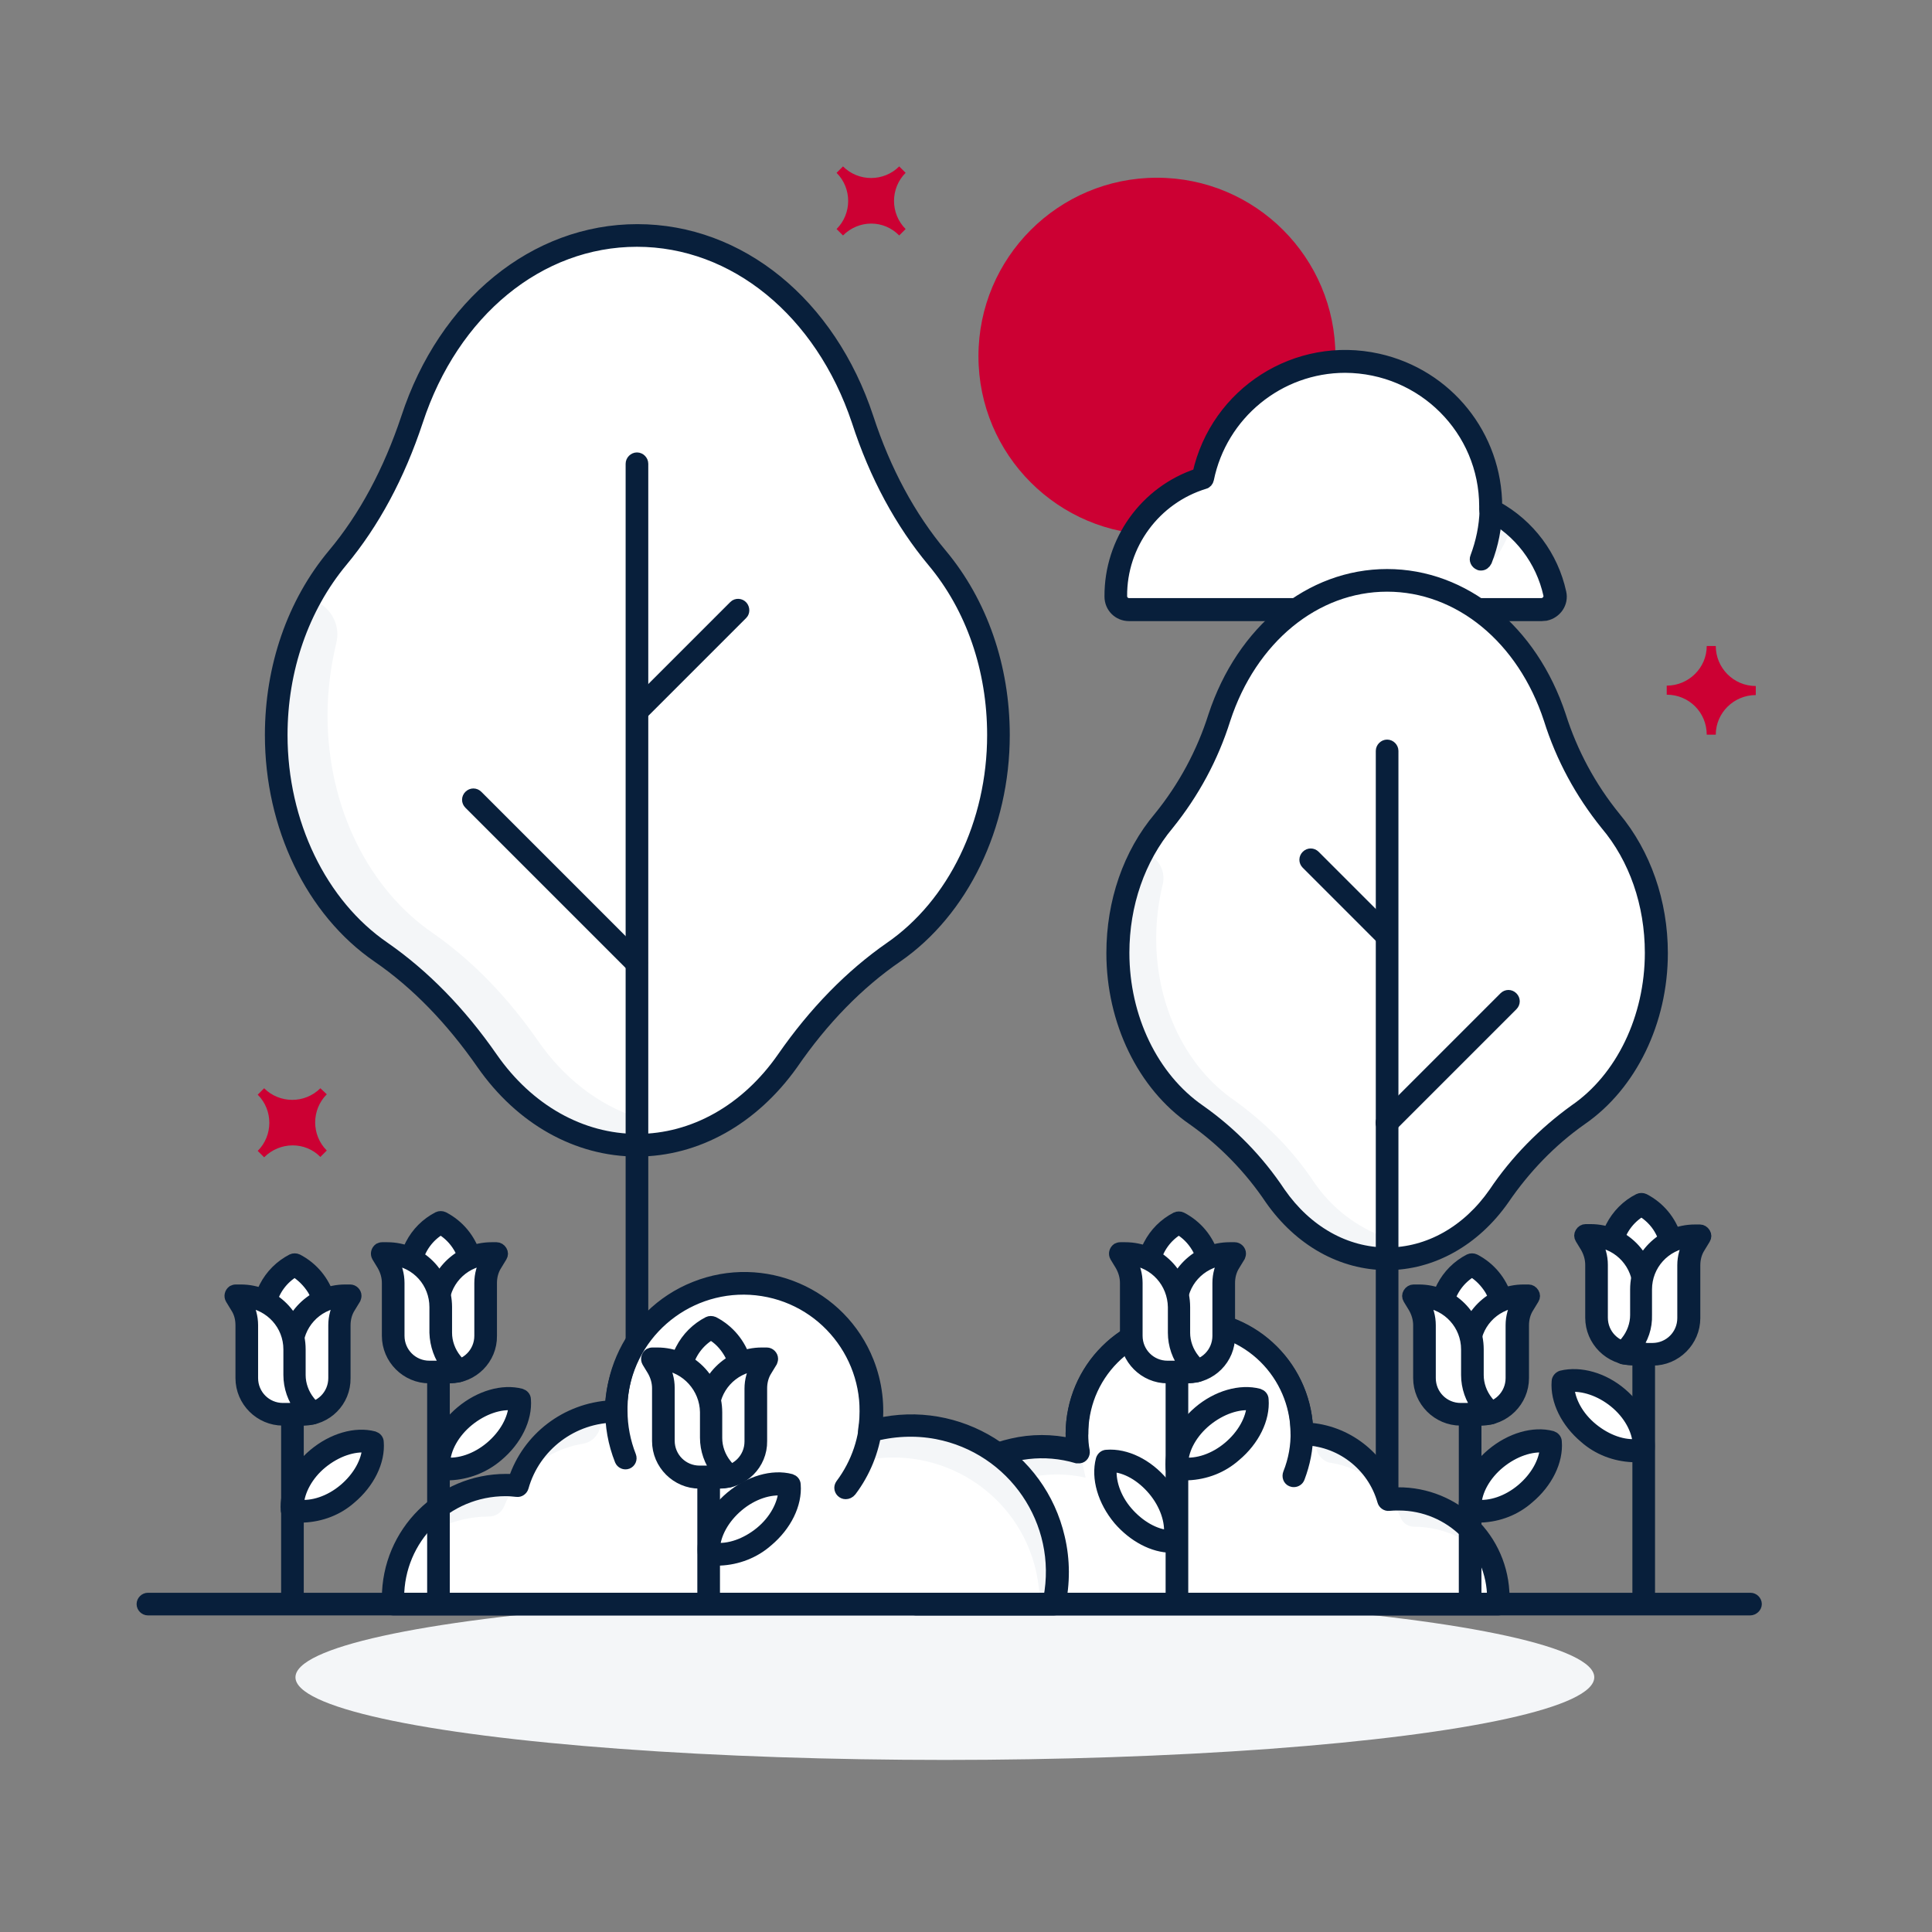 <?xml version="1.0" encoding="utf-8"?>
<!-- Generator: Adobe Illustrator 26.5.0, SVG Export Plug-In . SVG Version: 6.00 Build 0)  -->
<svg version="1.0" id="Layer_1" xmlns="http://www.w3.org/2000/svg" xmlns:xlink="http://www.w3.org/1999/xlink" x="0px" y="0px"
	 viewBox="0 0 512 512" style="enable-background:new 0 0 512 512;" xml:space="preserve">
<rect x="0" y="0" width="512" height="512" fill="#808080" stroke="none"/>
<style type="text/css">
	.st0{fill:#F4F6F8;}
	.st1{fill:#CC0033;}
	.st2{fill:#FFFFFF;}
	.st3{fill:#081F3B;stroke:#081F3B;stroke-width:3;stroke-miterlimit:10;}
</style>
<ellipse class="st0" cx="250.4" cy="444.5" rx="172.1" ry="21.9"/>
<circle class="st1" cx="306.6" cy="94.4" r="47.3"/>
<path class="st2" d="M408.6,161.6H299.2c-1.9,0-3.5-1.5-3.5-3.5l0,0c0-14.4,9.4-27.1,23.1-31.3c4.3-20.8,24.6-34.3,45.4-30
	c17.9,3.6,30.7,19.3,30.8,37.6c0,0.3,0,0.6,0,0.9c8.7,4.5,14.9,12.6,17,22.2c0.4,1.9-0.8,3.8-2.7,4.1
	C409,161.6,408.8,161.6,408.6,161.6z"/>
<path class="st2" d="M392.5,148.2c1.6-4.2,2.5-8.6,2.6-13c2,1.1,3.9,2.3,5.7,3.8c-1,2.8-2.2,5.5-3.8,8
	C396,148.5,394,149,392.5,148.2L392.5,148.2z"/>
<path class="st0" d="M392.5,148.2c1.6-4.2,2.5-8.6,2.6-13c2,1.1,3.9,2.3,5.7,3.8c-1,2.8-2.2,5.5-3.8,8
	C396,148.5,394,149,392.5,148.2L392.5,148.2z"/>
<path class="st3" d="M392.5,149.7c-0.2,0-0.4,0-0.5-0.1c-0.8-0.3-1.2-1.2-0.9-1.9c0,0,0,0,0,0c1.5-4,2.4-8.2,2.5-12.5
	c0-0.8,0.7-1.5,1.5-1.5l0,0c0.8,0,1.5,0.7,1.5,1.5c0,0,0,0,0,0c-0.1,4.6-1,9.2-2.7,13.5C393.6,149.3,393.1,149.7,392.5,149.7z"/>
<path class="st3" d="M408.6,163.1H299.2c-2.8,0-5-2.2-5-5c-0.1-14.7,9.3-27.9,23.3-32.5c4.8-21.6,26.1-35.2,47.7-30.4
	c18.4,4.1,31.4,20.3,31.4,39.1c8.7,4.8,14.9,13.1,17,22.8c0.6,2.7-1.2,5.3-3.9,5.9C409.3,163,409,163.1,408.6,163.1L408.6,163.1z
	 M356.5,97.3c-17.6,0-32.8,12.5-36.3,29.7c-0.1,0.5-0.5,1-1,1.1c-13.1,4-22.1,16.2-22,29.9c0,1.1,0.9,2,2,2h109.3
	c0.6,0,1.2-0.3,1.6-0.8c0.4-0.5,0.5-1.1,0.4-1.6c-2-9.1-7.9-16.9-16.2-21.2c-0.5-0.3-0.8-0.8-0.8-1.4c0-0.3,0-0.6,0-0.8
	C393.5,113.9,377,97.4,356.5,97.3L356.5,97.3z"/>
<path class="st2" d="M426.8,217.6c-6.6-8.1-11.6-17.4-14.8-27.4c-6.9-21.1-24-36.3-44.5-36.3l0,0c-20.5,0-37.6,15.3-44.5,36.3
	c-3.1,10-8.1,19.3-14.7,27.4c-7.5,9-12.1,21.3-12.1,35l0,0c0,18.4,8.3,34.4,20.7,42.9c8.2,5.8,15.4,13.1,21,21.5
	c7.1,10.3,17.8,16.7,29.6,16.7l0,0c11.8,0,22.5-6.4,29.6-16.7c5.6-8.4,12.8-15.6,21-21.5c12.4-8.5,20.7-24.5,20.7-42.9l0,0
	C438.9,238.9,434.2,226.5,426.8,217.6z"/>
<path class="st0" d="M367.5,328.1c-7.9-2.8-14.7-8-19.4-15c-5.6-8.4-12.8-15.6-21-21.5c-12.4-8.5-20.7-24.5-20.7-42.9
	c0-4.8,0.6-9.6,1.7-14.2c0.9-3.4-0.9-6.9-4.1-8.3l-1.2-0.5c-4.4,8.3-6.7,17.5-6.6,26.9c0,18.4,8.3,34.4,20.7,42.9
	c8.2,5.8,15.4,13.1,21,21.5c7.1,10.2,17.8,16.7,29.6,16.7L367.5,328.1z"/>
<path class="st3" d="M367.6,335.1c-12,0-23.2-6.3-30.9-17.3c-5.5-8.2-12.5-15.4-20.6-21.1c-13.2-9.1-21.4-26-21.4-44.1
	c0-13.6,4.4-26.4,12.5-36c6.5-8,11.4-17.1,14.5-26.9c7.5-22.7,25.5-37.4,45.9-37.4s38.4,14.7,45.9,37.4c3.1,9.8,8,18.9,14.5,26.9
	l0,0c8,9.6,12.5,22.4,12.5,36c0,18.1-8.2,35-21.4,44.1c-8.1,5.7-15,12.9-20.6,21.1C390.8,328.8,379.5,335.1,367.6,335.1z
	 M367.6,155.3c-19.1,0-36,13.9-43,35.3c-3.2,10.2-8.3,19.6-15,27.9c-7.6,9.1-11.8,21.2-11.8,34c0,17.2,7.7,33.1,20.1,41.7
	c8.4,5.9,15.6,13.3,21.3,21.9c7.1,10.2,17.4,16,28.4,16s21.3-5.8,28.4-16c5.7-8.5,13-15.9,21.3-21.9c12.4-8.5,20.1-24.5,20.1-41.7
	c0-12.9-4.2-25-11.8-34c-6.7-8.3-11.8-17.7-15-27.9C403.6,169.2,386.7,155.3,367.6,155.3L367.6,155.3z"/>
<path class="st3" d="M367.6,402.3c-0.8,0-1.5-0.7-1.5-1.5V199c0-0.8,0.7-1.5,1.5-1.5s1.5,0.7,1.5,1.5v201.8
	C369,401.6,368.4,402.3,367.6,402.3z"/>
<path class="st3" d="M367.6,299c-0.4,0-0.8-0.2-1.1-0.4c-0.6-0.6-0.6-1.5,0-2.1l32.2-32.2c0.6-0.6,1.5-0.6,2.1,0s0.6,1.5,0,2.1
	l-32.2,32.2C368.4,298.8,368,299,367.6,299z"/>
<path class="st3" d="M367.2,249.1c-0.4,0-0.8-0.2-1.1-0.4l-19.8-19.8c-0.6-0.6-0.6-1.5,0-2.1s1.5-0.6,2.1,0l19.8,19.8
	c0.6,0.6,0.6,1.5,0,2.1C368,249,367.6,249.1,367.2,249.1L367.2,249.1z"/>
<path class="st2" d="M242.7,425.1c-4.1-18.5,7.5-36.8,25.9-40.9c5.7-1.3,11.6-1.1,17.1,0.6c-0.2-1.6-0.4-3.1-0.4-4.7
	c-0.3-16.5,12.8-30.1,29.3-30.4c16.5-0.3,30.1,12.8,30.4,29.3c0,0.4,0,0.7,0,1.1c10.7,0,20.1,7.1,23,17.4c0.9-0.1,1.8-0.1,2.8-0.1
	c14.6,0,26.4,11.8,26.4,26.4c0,0,0,0,0,0c0,0.5,0,1,0,1.4H242.7z"/>
<path class="st0" d="M367.6,396.2c-3.7-4.6-9-7.6-14.8-8.5c-2.1-0.3-3.7-2-4-4.1c-0.1-1.1-0.4-2.2-0.6-3.3
	C357.1,381.5,364.6,387.7,367.6,396.2z"/>
<path class="st0" d="M374.8,404.6L374.8,404.6c-1.6,0-3-0.9-3.6-2.4c-0.7-1.7-1.6-3.4-2.7-4.9c0.8-0.1,1.5-0.1,2.3-0.1
	c11.1,0,21.1,7,24.9,17.5C390.6,408.4,382.9,404.6,374.8,404.6z"/>
<path class="st0" d="M276.1,383.4c3.3,0,6.5,0.5,9.6,1.4c-0.1-0.9-0.2-1.7-0.3-2.6l0.5,1.3l1.8,8.1c-18.4-4.2-36.8,7.4-40.9,25.8
	c-0.6,2.5-0.9,5.1-0.9,7.7c0,0,0,0.1,0,0.1h-3.2c-4.1-18.5,7.5-36.8,25.9-40.9C271.1,383.7,273.6,383.4,276.1,383.4L276.1,383.4z"/>
<path class="st3" d="M397.1,426.6H242.7c-0.7,0-1.3-0.5-1.5-1.2c-4.3-19.3,7.8-38.4,27-42.7c2.6-0.6,5.2-0.9,7.9-0.9
	c2.6,0,5.3,0.3,7.9,0.9c-0.1-0.9-0.1-1.8-0.1-2.7c0.1-17.3,14.1-31.3,31.4-31.2c16.6,0.1,30.3,13.1,31.2,29.7
	c10.3,0.6,19.2,7.5,22.5,17.2c15.4-0.9,28.6,10.8,29.5,26.1c0,0.6,0.1,1.1,0.1,1.7c0,0.5,0,1,0,1.5
	C398.5,426,397.9,426.6,397.1,426.6z M243.9,423.6h151.7c0-13.7-11.2-24.8-24.9-24.8c-0.9,0-1.7,0-2.6,0.1c-0.7,0.1-1.4-0.4-1.6-1.1
	c-2.7-9.6-11.5-16.3-21.5-16.3c-0.8,0-1.5-0.7-1.5-1.5c0.3-15.6-12.1-28.6-27.8-28.8s-28.6,12.1-28.8,27.8c0,0.4,0,0.7,0,1.1
	c0,1.5,0.1,3,0.4,4.5c0.1,0.8-0.4,1.6-1.2,1.7c-0.2,0-0.5,0-0.7,0c-17.3-5.1-35.5,4.8-40.6,22.1C243.2,413.3,243,418.5,243.9,423.6
	L243.9,423.6z"/>
<path class="st3" d="M342.9,392.6c-0.2,0-0.4,0-0.6-0.1c-0.8-0.3-1.1-1.2-0.8-2c5.8-14.5-1.3-31-15.8-36.8
	c-14.5-5.8-31,1.3-36.8,15.8c-1.3,3.3-2,6.9-2,10.5c0,0.8-0.7,1.5-1.5,1.5s-1.5-0.7-1.5-1.5c0-17.3,14-31.3,31.3-31.3
	c17.3,0,31.3,14,31.3,31.3c0,4-0.8,7.9-2.2,11.6C344.1,392.2,343.5,392.6,342.9,392.6z"/>
<path class="st2" d="M248.2,147.8c-9-10.8-15.4-23.4-19.8-36.7c-9.3-28.2-32.2-48.7-59.7-48.7l0,0c-27.4,0-50.4,20.5-59.7,48.7
	c-4.4,13.3-10.8,26-19.8,36.7c-10,12-16.2,28.6-16.2,46.9l0,0c0,24.6,11.2,46.1,27.8,57.5c11.1,7.7,20.4,17.7,28.1,28.8
	c9.5,13.8,23.9,22.4,39.7,22.4l0,0c15.8,0,30.2-8.6,39.7-22.4c7.7-11.1,17-21.1,28.1-28.8c16.6-11.4,27.8-32.9,27.8-57.5l0,0
	C264.4,176.4,258.2,159.8,248.2,147.8z"/>
<path class="st0" d="M168.7,296.1c-10.3-3.4-19.3-10.5-26-20.1c-7.7-11.1-17-21.1-28.1-28.8c-16.6-11.4-27.8-32.9-27.8-57.6
	c0-6.4,0.8-12.8,2.3-19.1c1.2-4.6-1.2-9.3-5.5-11.2l-1.6-0.7c-5.9,11.1-9,23.5-8.9,36.1c0,24.6,11.2,46.1,27.8,57.5
	C112,260,121.3,270,129,281.1c9.5,13.8,23.9,22.4,39.7,22.4L168.7,296.1z"/>
<path class="st3" d="M168.8,305c-15.9,0-30.8-8.4-41-23c-8.2-11.8-17.5-21.4-27.7-28.4c-17.6-12.1-28.4-34.6-28.4-58.8
	c0-18.1,5.9-35.1,16.6-47.9c8.3-9.9,14.8-22.1,19.5-36.2c9.9-30.2,33.9-49.8,61.1-49.8s51.1,19.5,61.1,49.8
	c4.6,14.1,11.2,26.3,19.5,36.2l0,0c10.7,12.8,16.6,29.8,16.6,47.9c0,24.2-10.9,46.7-28.4,58.8c-10.2,7-19.6,16.6-27.7,28.4
	C199.6,296.6,184.7,305,168.8,305z M168.8,63.9c-25.9,0-48.7,18.7-58.2,47.7c-4.8,14.5-11.5,27-20,37.2
	c-10.2,12.3-15.9,28.6-15.9,46c0,23.2,10.4,44.8,27.2,56.3c10.5,7.3,20.1,17.1,28.5,29.2c9.6,13.8,23.6,21.7,38.5,21.7
	s28.9-7.9,38.5-21.7c8.4-12.1,18-21.9,28.5-29.2c16.8-11.6,27.2-33.1,27.2-56.3c0-17.4-5.6-33.7-15.9-46
	c-8.5-10.2-15.3-22.7-20-37.2C217.5,82.6,194.6,63.9,168.8,63.9L168.8,63.9z"/>
<path class="st3" d="M168.8,395c-0.8,0-1.5-0.7-1.5-1.5V122.9c0-0.8,0.7-1.5,1.5-1.5s1.5,0.7,1.5,1.5v270.7
	C170.3,394.4,169.6,395,168.8,395z"/>
<path class="st3" d="M168.7,256.6c-0.4,0-0.8-0.2-1.1-0.4l-43.2-43.2c-0.6-0.6-0.6-1.5,0-2.1c0,0,0,0,0,0c0.6-0.6,1.5-0.6,2.1,0
	l43.2,43.2c0.6,0.6,0.6,1.5,0,2.1C169.5,256.4,169.1,256.6,168.7,256.6z"/>
<path class="st3" d="M169.2,189.6c-0.8,0-1.5-0.7-1.5-1.5c0-0.4,0.2-0.8,0.4-1l26.5-26.5c0.6-0.6,1.6-0.5,2.1,0.1
	c0.5,0.6,0.5,1.5,0,2l-26.5,26.5C170,189.5,169.6,189.6,169.2,189.6z"/>
<path class="st2" d="M279.3,425.1c4.7-20.9-8.5-41.7-29.4-46.4c-6.4-1.4-13.1-1.2-19.4,0.6c0.3-1.8,0.4-3.5,0.4-5.3
	c0.3-18.7-14.6-34.1-33.2-34.4s-34.1,14.6-34.4,33.2c0,0.4,0,0.8,0,1.2c-12.1,0-22.7,8.1-26,19.7c-16.4-1.8-31.2,10.1-32.9,26.6
	c-0.1,1.1-0.2,2.1-0.2,3.2c0,0.5,0,1.1,0,1.6L279.3,425.1z"/>
<path class="st0" d="M137.7,392.3c4.2-5.2,10.2-8.6,16.8-9.7c2.4-0.4,4.2-2.3,4.6-4.7c0.2-1.2,0.4-2.5,0.7-3.7
	C149.5,375.6,141,382.6,137.7,392.3z"/>
<path class="st0" d="M129.5,401.9L129.5,401.9c1.8,0,3.4-1,4.1-2.7c0.8-2,1.8-3.8,3.1-5.5c-0.9-0.1-1.7-0.1-2.6-0.1
	c-12.6,0-23.9,7.9-28.2,19.8C111.5,406.1,120.3,401.9,129.5,401.9z"/>
<path class="st0" d="M241.4,377.8c-3.7,0-7.4,0.5-10.9,1.6c0.1-1,0.3-1.9,0.3-2.9l-0.6,1.5l-2,9.2c20.9-4.7,41.7,8.4,46.4,29.3
	c0.6,2.9,1,5.8,1,8.7v0.2h3.6c4.7-20.9-8.4-41.7-29.3-46.4C247.2,378.1,244.3,377.8,241.4,377.8L241.4,377.8z"/>
<path class="st3" d="M279.3,426.6H104.2c-0.8,0-1.4-0.6-1.5-1.4c0-0.6,0-1.1,0-1.7c0-17.4,14.1-31.4,31.4-31.4c0.7,0,1.4,0,2.1,0.1
	c3.7-11.2,13.9-18.9,25.6-19.6c1.2-19.5,17.9-34.3,37.4-33.1c18.4,1.1,32.8,16.2,33.2,34.6c0,1.1-0.1,2.2-0.1,3.3
	c21.7-5.1,43.4,8.4,48.4,30.1c1.4,5.9,1.4,12.1,0.1,18C280.6,426.1,280,426.6,279.3,426.6z M105.6,423.6h172.4
	c3.9-20.3-9.5-39.8-29.7-43.7c-5.8-1.1-11.8-0.8-17.5,0.8c-0.5,0.1-1,0-1.4-0.3c-0.4-0.3-0.6-0.9-0.5-1.4c2.8-17.6-9.2-34.2-26.8-37
	s-34.2,9.2-37,26.8c-0.3,1.7-0.4,3.4-0.4,5.2c0,0.8-0.7,1.5-1.5,1.5c-11.4,0-21.5,7.6-24.6,18.6c-0.2,0.7-0.9,1.2-1.6,1.1
	c-1-0.1-2-0.2-3-0.2c-15.7,0-28.4,12.7-28.4,28.4L105.6,423.6z"/>
<path class="st3" d="M224.1,395.8c-0.8,0-1.5-0.7-1.5-1.5c0-0.3,0.1-0.6,0.3-0.9c4.2-5.6,6.5-12.4,6.5-19.4
	c0.3-17.8-13.9-32.6-31.7-32.9c-17.8-0.3-32.6,13.9-32.9,31.7c0,0.4,0,0.8,0,1.1c0,4.1,0.8,8.2,2.3,12c0.3,0.8-0.1,1.6-0.8,1.9
	c-0.8,0.3-1.6-0.1-1.9-0.8c-7.2-18.1,1.6-38.7,19.8-45.9c18.1-7.2,38.7,1.6,45.9,19.8c4.5,11.4,2.8,24.4-4.6,34.2
	C225.1,395.6,224.6,395.8,224.1,395.8z"/>
<path class="st3" d="M463.8,426.6H39.2c-0.8,0-1.5-0.7-1.5-1.5s0.7-1.5,1.5-1.5h424.7c0.8,0,1.5,0.7,1.5,1.5
	S464.6,426.6,463.8,426.6z"/>
<path class="st1" d="M223.4,62.4l-1.7-1.7c4.1-4.1,4.1-10.8,0-14.9c0,0,0,0,0,0l1.7-1.7c4.1,4.1,10.8,4.1,14.9,0c0,0,0,0,0,0
	l1.7,1.7c-4.1,4.1-4.1,10.8,0,14.9c0,0,0,0,0,0l-1.7,1.7C234.2,58.2,227.6,58.2,223.4,62.4C223.4,62.4,223.4,62.4,223.4,62.4z"/>
<path class="st1" d="M70,306.7l-1.7-1.7c4.1-4.1,4.1-10.8,0-14.9c0,0,0,0,0,0l1.7-1.7c4.1,4.1,10.8,4.1,14.9,0c0,0,0,0,0,0l1.7,1.6
	c-4.1,4.1-4.1,10.8,0,14.9c0,0,0,0,0,0l-1.7,1.7C80.9,302.5,74.2,302.5,70,306.7C70,306.6,70,306.6,70,306.7z"/>
<path class="st1" d="M441.7,184.1v-2.4c5.8,0,10.6-4.7,10.6-10.5c0,0,0,0,0,0h2.4c0,5.8,4.7,10.6,10.6,10.6c0,0,0,0,0,0v2.4
	c-5.8,0-10.6,4.7-10.6,10.5c0,0,0,0,0,0h-2.4C452.3,188.8,447.6,184.1,441.7,184.1C441.7,184.1,441.7,184.1,441.7,184.1z"/>
<ellipse class="st2" cx="312.4" cy="337.6" rx="8.3" ry="13.6"/>
<ellipse transform="matrix(0.766 -0.643 0.643 0.766 -168.828 296.501)" class="st2" cx="322.6" cy="380" rx="14" ry="6.1"/>
<path class="st3" d="M314.8,390.8c-1.1,0-2.2-0.1-3.3-0.4c-0.6-0.2-1.1-0.7-1.1-1.4c-0.4-5.1,2.5-10.8,7.3-14.9s11-5.9,15.9-4.6
	c0.6,0.2,1.1,0.7,1.1,1.4c0.4,5.1-2.4,10.8-7.3,14.9C323.9,388.9,319.5,390.6,314.8,390.8z M313.4,387.7c3.8,0.5,8.4-1,12.2-4.2
	s6.1-7.4,6.3-11.2c-3.8-0.5-8.4,1.1-12.2,4.2S313.5,383.9,313.4,387.7z"/>
<ellipse transform="matrix(0.766 -0.643 0.643 0.766 -185.007 287.595)" class="st2" cx="302.3" cy="397.7" rx="6.1" ry="14"/>
<path class="st3" d="M310.5,410c-4.9,0-10.1-2.8-14-7.3c-4.1-4.9-5.9-11-4.6-15.9c0.2-0.6,0.7-1.1,1.4-1.1
	c5.1-0.4,10.8,2.4,14.9,7.3s5.9,11,4.6,15.9c-0.2,0.6-0.7,1.1-1.4,1.1C311,410,310.8,410,310.5,410z M311.2,408.5L311.2,408.5z
	 M294.5,388.6c-0.5,3.8,1,8.4,4.2,12.1s7.4,6.1,11.2,6.3c0.5-3.8-1.1-8.4-4.2-12.1S298.4,388.7,294.5,388.6L294.5,388.6z"/>
<path class="st0" d="M312.1,339c-0.8-3.6-3-6.7-6.1-8.7c-4,7.5-1.2,16.8,6.2,20.8c0.1,0,0.1,0.1,0.2,0.1c7.5-3.9,10.5-13.2,6.6-20.7
	c-0.1-0.2-0.2-0.3-0.3-0.5C315.4,332,313,335.2,312.1,339z"/>
<path class="st3" d="M312.4,352.8c-0.2,0-0.5-0.1-0.7-0.2c-8.3-4.3-11.5-14.5-7.2-22.7c1.6-3.1,4.1-5.6,7.2-7.2c0.4-0.2,1-0.2,1.4,0
	c8.3,4.3,11.5,14.5,7.2,22.8c-1.6,3.1-4.1,5.6-7.2,7.2C312.9,352.7,312.6,352.8,312.4,352.8z M312.4,325.7c-6.6,3.9-8.7,12.5-4.8,19
	c1.2,2,2.8,3.6,4.8,4.8c6.6-3.9,8.7-12.5,4.8-19C316,328.5,314.4,326.9,312.4,325.7z"/>
<path class="st2" d="M327.3,332.2h-1.3c-7.8,0-14.2,6.4-14.2,14.2v4.7c0,4.1-2.1,7.9-5.6,10l0,0c-0.4,0.3-0.6,0.8-0.3,1.2
	c0.1,0.2,0.4,0.4,0.6,0.4l4,0.6c1.2,0.2,2.4,0.3,3.5,0.3h0.7c5.3,0,9.6-4.3,9.6-9.6V340c0-1.9,0.5-3.8,1.5-5.5L327.3,332.2z"/>
<path class="st3" d="M314.8,365.1H314c-1.3,0-2.5-0.1-3.8-0.3l-4-0.6c-1.3-0.2-2.2-1.4-2-2.7c0.1-0.7,0.5-1.3,1.1-1.7
	c3-1.9,4.8-5.1,4.9-8.7v-4.7c0-8.7,7-15.7,15.7-15.7h1.3c0.8,0,1.5,0.7,1.5,1.5c0,0.3-0.1,0.5-0.2,0.8l-1.4,2.3
	c-0.9,1.4-1.3,3.1-1.3,4.7v14C325.9,360.1,320.9,365.1,314.8,365.1z M308.2,361.5l2.5,0.4c1.1,0.2,2.2,0.2,3.3,0.2h0.7
	c4.5,0,8.1-3.6,8.1-8.1v-14c0-2.2,0.6-4.3,1.7-6.2c-6.5,0.7-11.4,6.1-11.4,12.6v4.7C313.2,355.2,311.4,359,308.2,361.5z"/>
<path class="st2" d="M296.9,332.2h1.3c7.8,0,14.2,6.4,14.2,14.2v6.8c0,2.9,1,5.7,2.8,8l1.8,2.2c-1.7,0.2-3.4,0.3-5.1,0.3h-2.5
	c-5.3,0-9.6-4.3-9.6-9.6V340c0-1.9-0.5-3.8-1.5-5.5L296.9,332.2z"/>
<path class="st3" d="M312.8,365.1h-3.4c-6.1,0-11.1-5-11.1-11.1c0,0,0,0,0,0v-14c0-1.7-0.5-3.3-1.3-4.7l-1.4-2.3
	c-0.4-0.7-0.2-1.6,0.5-2.1c0.2-0.1,0.5-0.2,0.8-0.2h1.3c8.7,0,15.7,7,15.7,15.7c0,0,0,0,0,0v6.8c0,2.5,0.9,5,2.5,7l1.8,2.2
	c0.5,0.6,0.4,1.6-0.2,2.1c-0.2,0.2-0.5,0.3-0.8,0.3C315.8,365,314.3,365.1,312.8,365.1z M299.6,333.8c1.1,1.9,1.7,4,1.7,6.2v14
	c0,4.5,3.6,8.1,8.1,8.1h2.5c0.7,0,1.5,0,2.2,0c-2-2.5-3.1-5.7-3.1-8.9v-6.8C310.9,339.9,306.1,334.5,299.6,333.8z"/>
<path class="st3" d="M311.9,424.4c-0.8,0-1.5-0.7-1.5-1.5v-59.3c0-0.8,0.7-1.5,1.5-1.5s1.5,0.7,1.5,1.5v59.3
	C313.4,423.7,312.7,424.4,311.9,424.4z"/>
<ellipse class="st2" cx="116.8" cy="337.6" rx="8.3" ry="13.6"/>
<ellipse transform="matrix(0.766 -0.643 0.643 0.766 -214.653 170.698)" class="st2" cx="127" cy="380" rx="14" ry="6.1"/>
<path class="st3" d="M119.2,390.8c-1.1,0-2.2-0.1-3.2-0.4c-0.6-0.2-1.1-0.7-1.1-1.4c-0.4-5.1,2.4-10.8,7.3-14.9s11-5.9,15.9-4.6
	c0.6,0.2,1.1,0.7,1.1,1.4c0.4,5.1-2.4,10.8-7.3,14.9C128.3,388.9,123.8,390.6,119.2,390.8z M117.8,387.7c3.8,0.5,8.4-1,12.2-4.2
	s6.1-7.4,6.3-11.2c-3.8-0.5-8.4,1.1-12.2,4.2S117.9,383.9,117.8,387.7z"/>
<path class="st0" d="M116.5,339c-0.8-3.6-3-6.7-6.1-8.7c-4,7.5-1.2,16.8,6.3,20.8c0.1,0,0.1,0.1,0.2,0.1c7.5-3.9,10.5-13.2,6.6-20.7
	c-0.1-0.2-0.2-0.3-0.3-0.5C119.8,332,117.4,335.2,116.5,339z"/>
<path class="st3" d="M116.8,352.8c-0.2,0-0.5-0.1-0.7-0.2c-8.3-4.3-11.5-14.5-7.2-22.8c1.6-3.1,4.1-5.6,7.2-7.2c0.4-0.2,1-0.2,1.4,0
	c8.3,4.3,11.5,14.5,7.2,22.7c-1.6,3.1-4.1,5.6-7.2,7.2C117.3,352.7,117,352.8,116.8,352.8z M116.8,325.7c-6.6,3.9-8.7,12.5-4.8,19
	c1.2,2,2.8,3.6,4.8,4.8c6.6-3.9,8.7-12.5,4.8-19C120.4,328.5,118.8,326.9,116.8,325.7z"/>
<path class="st2" d="M131.7,332.2h-1.3c-7.8,0-14.2,6.4-14.2,14.2v4.7c0,4.1-2.1,7.9-5.6,10l0,0c-0.4,0.3-0.6,0.8-0.3,1.2
	c0.1,0.2,0.4,0.4,0.6,0.4l4,0.6c1.2,0.2,2.4,0.3,3.5,0.3h0.7c5.3,0,9.6-4.3,9.6-9.6V340c0-1.9,0.5-3.8,1.5-5.5L131.7,332.2z"/>
<path class="st3" d="M119.2,365.1h-0.7c-1.3,0-2.5-0.1-3.8-0.3l-4-0.6c-1.3-0.2-2.2-1.4-2-2.7c0.1-0.7,0.5-1.3,1.1-1.7
	c3-1.9,4.8-5.1,4.8-8.7v-4.7c0-8.7,7-15.7,15.7-15.7h1.3c0.5,0,1,0.3,1.3,0.8c0.3,0.5,0.3,1,0,1.5l-1.4,2.3
	c-0.9,1.4-1.3,3.1-1.3,4.7v14C130.3,360.1,125.3,365.1,119.2,365.1C119.2,365.1,119.2,365.1,119.2,365.1z M112.6,361.5l2.5,0.4
	c1.1,0.2,2.2,0.2,3.3,0.2h0.7c4.5,0,8.1-3.6,8.1-8.1v-14c0-2.2,0.6-4.3,1.7-6.2c-6.5,0.7-11.4,6.1-11.4,12.6v4.7
	C117.6,355.2,115.7,359,112.6,361.5z"/>
<path class="st2" d="M101.3,332.2h1.3c7.8,0,14.2,6.4,14.2,14.2v6.8c0,2.9,1,5.7,2.8,8l1.8,2.2c-1.7,0.2-3.4,0.3-5.1,0.3h-2.5
	c-5.3,0-9.6-4.3-9.6-9.6V340c0-1.9-0.5-3.8-1.5-5.5L101.3,332.2z"/>
<path class="st3" d="M117.2,365.1h-3.4c-6.1,0-11.1-5-11.1-11.1c0,0,0,0,0,0v-14c0-1.7-0.5-3.3-1.3-4.7L100,333
	c-0.4-0.7-0.2-1.6,0.5-2.1c0.2-0.1,0.5-0.2,0.8-0.2h1.3c8.7,0,15.7,7,15.7,15.7v6.8c0,2.5,0.9,5,2.5,7l1.8,2.2
	c0.3,0.4,0.4,1,0.2,1.5c-0.2,0.5-0.7,0.9-1.2,0.9C120.2,365,118.7,365.1,117.2,365.1z M104,333.8c1.1,1.9,1.7,4,1.7,6.2v14
	c0,4.5,3.6,8.1,8.1,8.1h2.5c0.7,0,1.5,0,2.2,0c-2-2.5-3.1-5.7-3.2-8.9v-6.8C115.3,339.9,110.5,334.5,104,333.8z"/>
<path class="st3" d="M116.2,424.4c-0.8,0-1.5-0.7-1.5-1.5v-59.3c0-0.8,0.7-1.5,1.5-1.5s1.5,0.7,1.5,1.5v59.3
	C117.8,423.7,117.1,424.4,116.2,424.4z"/>
<ellipse class="st2" cx="188.4" cy="365.5" rx="8.3" ry="13.6"/>
<ellipse transform="matrix(0.766 -0.643 0.643 0.766 -212.419 222.019)" class="st2" cx="198.5" cy="402.6" rx="14" ry="6.1"/>
<path class="st3" d="M190.8,413.4c-1.1,0-2.2-0.1-3.3-0.4c-0.6-0.2-1.1-0.7-1.1-1.4c-0.4-5.1,2.4-10.8,7.3-14.9s11-5.9,15.9-4.6
	c0.6,0.2,1.1,0.7,1.1,1.4c0.4,5.1-2.4,10.8-7.3,14.9C199.9,411.5,195.4,413.2,190.8,413.4z M189.3,410.3c3.8,0.5,8.4-1.1,12.2-4.2
	s6.1-7.4,6.3-11.2c-3.8-0.5-8.4,1-12.2,4.2S189.5,406.5,189.3,410.3z"/>
<path class="st0" d="M188.1,366.9c-0.8-3.6-3-6.7-6.1-8.7c-4,7.5-1.2,16.8,6.2,20.8c0.1,0,0.1,0.1,0.2,0.1
	c7.5-3.9,10.5-13.2,6.5-20.7c-0.1-0.2-0.2-0.3-0.3-0.5C191.3,359.9,188.9,363.1,188.1,366.9z"/>
<path class="st3" d="M188.4,380.6c-0.2,0-0.5-0.1-0.7-0.2c-8.3-4.3-11.5-14.5-7.2-22.8c1.6-3.1,4.1-5.6,7.2-7.2
	c0.4-0.2,0.9-0.2,1.4,0c8.3,4.3,11.5,14.5,7.2,22.8c-1.6,3.1-4.1,5.6-7.2,7.2C188.8,380.6,188.6,380.6,188.4,380.6z M188.4,353.6
	c-6.6,3.9-8.7,12.4-4.8,19c1.2,2,2.8,3.6,4.8,4.8c6.6-3.9,8.7-12.4,4.8-19C192,356.4,190.4,354.7,188.4,353.6z"/>
<path class="st2" d="M203.2,360.1h-1.3c-7.8,0-14.2,6.4-14.2,14.2v4.7c0,4.1-2.1,7.9-5.6,10l0,0c-0.4,0.3-0.6,0.8-0.3,1.2
	c0.1,0.2,0.4,0.4,0.6,0.4l4,0.6c1.2,0.2,2.4,0.3,3.5,0.3h0.7c5.3,0,9.6-4.3,9.6-9.6v-14c0-1.9,0.5-3.8,1.5-5.5L203.2,360.1z"/>
<path class="st3" d="M190.7,393H190c-1.3,0-2.5-0.1-3.8-0.3l-4-0.6c-1.3-0.2-2.2-1.4-2-2.7c0.1-0.7,0.5-1.3,1.1-1.7
	c3-1.9,4.8-5.1,4.9-8.7v-4.7c0-8.7,7-15.7,15.7-15.7h1.3c0.8,0,1.5,0.7,1.5,1.5c0,0.3-0.1,0.5-0.2,0.8l-1.4,2.3
	c-0.9,1.4-1.3,3.1-1.3,4.7v14C201.9,388,196.9,393,190.7,393C190.8,393,190.7,393,190.7,393z M184.2,389.4l2.5,0.4
	c1.1,0.2,2.2,0.3,3.3,0.3h0.7c4.5,0,8.1-3.6,8.1-8.1v-14c0-2.2,0.6-4.3,1.7-6.2c-6.5,0.7-11.4,6.1-11.4,12.6v4.7
	C189.2,383,187.3,386.9,184.2,389.4L184.2,389.4z"/>
<path class="st2" d="M172.9,360.1h1.3c7.8,0,14.2,6.4,14.2,14.2v6.8c0,2.9,1,5.7,2.8,8l1.8,2.2c-1.7,0.2-3.4,0.3-5.1,0.3h-2.5
	c-5.3,0-9.6-4.3-9.6-9.6v-14c0-1.9-0.5-3.8-1.5-5.5L172.9,360.1z"/>
<path class="st3" d="M188.8,393h-0.9h-2.5c-6.1,0-11.1-5-11.1-11.1v-14c0-1.7-0.5-3.3-1.3-4.7l-1.4-2.3c-0.4-0.7-0.2-1.6,0.5-2.1
	c0.2-0.1,0.5-0.2,0.8-0.2h1.3c8.7,0,15.7,7,15.7,15.7v6.8c0,2.5,0.9,5,2.5,7l1.8,2.2c0.3,0.4,0.4,1,0.2,1.5
	c-0.2,0.5-0.7,0.9-1.2,0.9C191.7,392.9,190.2,393,188.8,393z M175.6,361.6c1.1,1.9,1.7,4,1.7,6.2v14c0,4.5,3.6,8.1,8.1,8.1h2.5
	c0.7,0,1.4,0,2.2,0c-2-2.5-3.1-5.7-3.1-8.9v-6.8C186.9,367.8,182,362.3,175.6,361.6L175.6,361.6z"/>
<path class="st3" d="M187.8,424.4c-0.8,0-1.5-0.7-1.5-1.5v-31.4c0-0.8,0.7-1.5,1.5-1.5s1.5,0.7,1.5,1.5v31.4
	C189.3,423.7,188.6,424.4,187.8,424.4z"/>
<ellipse class="st2" cx="390.1" cy="348.8" rx="8.3" ry="13.6"/>
<ellipse transform="matrix(0.766 -0.643 0.643 0.766 -157.828 349.101)" class="st2" cx="400.3" cy="391.2" rx="14" ry="6.1"/>
<path class="st3" d="M392.5,402c-1.1,0-2.2-0.1-3.3-0.4c-0.6-0.2-1.1-0.7-1.1-1.4c-0.4-5.1,2.4-10.8,7.3-14.9s11-5.9,15.9-4.6
	c0.6,0.2,1.1,0.7,1.1,1.4c0.4,5.1-2.4,10.8-7.3,14.9C401.6,400.1,397.2,401.8,392.5,402z M391.1,398.9c3.8,0.5,8.4-1,12.2-4.2
	s6.1-7.4,6.3-11.2c-3.8-0.5-8.4,1.1-12.2,4.2S391.2,395.1,391.1,398.9L391.1,398.9z"/>
<path class="st0" d="M389.8,350.2c-0.8-3.6-3-6.7-6.1-8.7c-4,7.5-1.2,16.8,6.3,20.8c0.1,0,0.1,0.1,0.2,0.1
	c7.5-3.9,10.5-13.2,6.5-20.7c-0.1-0.2-0.2-0.3-0.3-0.5C393.1,343.2,390.7,346.5,389.8,350.2z"/>
<path class="st3" d="M390.1,364c-0.2,0-0.5-0.1-0.7-0.2c-8.3-4.3-11.5-14.5-7.2-22.8c1.6-3.1,4.1-5.6,7.2-7.2c0.4-0.2,1-0.2,1.4,0
	c8.3,4.3,11.5,14.5,7.2,22.8c-1.6,3.1-4.1,5.6-7.2,7.2C390.6,363.9,390.3,364,390.1,364z M390.1,336.9c-6.6,3.9-8.7,12.5-4.8,19
	c1.2,2,2.8,3.6,4.8,4.8c6.6-3.9,8.7-12.4,4.8-19C393.7,339.8,392.1,338.1,390.1,336.9z"/>
<path class="st2" d="M405,343.4h-1.4c-7.8,0-14.2,6.4-14.2,14.2v4.7c0,4.1-2.1,7.8-5.6,10l0,0c-0.4,0.3-0.6,0.8-0.3,1.2
	c0.1,0.2,0.4,0.4,0.6,0.4l4,0.6c1.2,0.2,2.4,0.3,3.5,0.3h0.7c5.3,0,9.6-4.3,9.6-9.6v-14c0-1.9,0.5-3.8,1.5-5.5L405,343.4z"/>
<path class="st3" d="M392.5,376.3h-0.7c-1.2,0-2.5-0.1-3.7-0.3l-4-0.6c-1.3-0.2-2.2-1.4-2-2.7c0.1-0.7,0.5-1.3,1.1-1.7
	c3-1.9,4.8-5.1,4.9-8.7v-4.7c0-8.7,7-15.7,15.7-15.7h1.3c0.5,0,1,0.3,1.3,0.8c0.3,0.5,0.3,1,0,1.5l-1.4,2.3
	c-0.9,1.4-1.3,3.1-1.3,4.7v14C403.7,371.3,398.7,376.3,392.5,376.3C392.5,376.3,392.5,376.3,392.5,376.3z M385.9,372.7l2.5,0.4
	c1.1,0.2,2.2,0.2,3.3,0.2h0.7c4.5,0,8.1-3.6,8.1-8.1v-14c0-2.2,0.6-4.3,1.7-6.2c-6.5,0.7-11.4,6.1-11.4,12.6v4.7
	C390.9,366.4,389.1,370.2,385.9,372.7L385.9,372.7z"/>
<path class="st2" d="M374.6,343.4h1.4c7.8,0,14.2,6.4,14.2,14.2v6.8c0,2.9,1,5.7,2.8,8l1.8,2.2c-1.7,0.2-3.4,0.3-5.1,0.3h-2.5
	c-5.3,0-9.6-4.3-9.6-9.6v-14c0-2-0.5-3.9-1.6-5.5L374.6,343.4z"/>
<path class="st3" d="M390.5,376.3h-3.4c-6.1,0-11.1-5-11.1-11.1v-14c0-1.7-0.5-3.3-1.3-4.7l-1.4-2.3c-0.3-0.5-0.3-1,0-1.5
	c0.3-0.5,0.8-0.8,1.3-0.8h1.4c8.7,0,15.7,7,15.7,15.7v6.8c0,2.5,0.9,5,2.5,7l1.8,2.2c0.5,0.6,0.4,1.6-0.2,2.1
	c-0.2,0.2-0.5,0.3-0.8,0.3C393.5,376.2,392,376.3,390.5,376.3z M377.3,345c1.1,1.9,1.7,4,1.7,6.2v14c0,4.5,3.6,8.1,8.1,8.1h2.5
	c0.7,0,1.5,0,2.2,0c-2-2.5-3.1-5.7-3.1-8.9v-6.8C388.7,351.1,383.8,345.7,377.3,345z"/>
<path class="st3" d="M389.6,424.4c-0.8,0-1.5-0.7-1.5-1.5v-48.1c0-0.8,0.7-1.5,1.5-1.5s1.5,0.7,1.5,1.5v48.1
	C391.1,423.7,390.4,424.4,389.6,424.4z"/>
<ellipse class="st2" cx="78.1" cy="348.8" rx="8.3" ry="13.6"/>
<ellipse transform="matrix(0.766 -0.643 0.643 0.766 -230.937 148.393)" class="st2" cx="88.2" cy="391.2" rx="14" ry="6.1"/>
<path class="st3" d="M80.4,402c-1.1,0-2.2-0.1-3.3-0.4c-0.6-0.1-1.1-0.7-1.2-1.3c-0.4-5.1,2.4-10.8,7.3-14.9s11-5.9,15.9-4.6
	c0.6,0.2,1.1,0.7,1.1,1.4c0.4,5.1-2.4,10.8-7.3,14.9C89.5,400.1,85.1,401.8,80.4,402z M79,398.9c3.8,0.5,8.4-1,12.2-4.2
	s6.1-7.4,6.3-11.2c-3.8-0.5-8.4,1.1-12.2,4.2S79.2,395.1,79,398.9z"/>
<path class="st0" d="M77.7,350.2c-0.8-3.6-3-6.7-6.1-8.7c-4,7.5-1.2,16.8,6.3,20.8c0.1,0,0.1,0.1,0.2,0.1
	c7.5-3.9,10.5-13.2,6.5-20.8c-0.1-0.1-0.2-0.3-0.2-0.4C81,343.2,78.6,346.5,77.7,350.2z"/>
<path class="st3" d="M78.1,364c-0.2,0-0.5-0.1-0.7-0.2c-8.3-4.3-11.5-14.5-7.2-22.8c1.6-3.1,4.1-5.6,7.2-7.2c0.4-0.2,1-0.2,1.4,0
	c8.3,4.3,11.5,14.5,7.2,22.8c-1.6,3.1-4.1,5.6-7.2,7.2C78.5,363.9,78.3,364,78.1,364z M78.1,336.9c-6.6,3.9-8.7,12.4-4.8,19
	c1.2,2,2.8,3.6,4.8,4.8c6.6-3.9,8.7-12.5,4.8-19C81.7,339.8,80,338.1,78.1,336.9z"/>
<path class="st2" d="M92.9,343.4h-1.3c-7.8,0-14.2,6.4-14.2,14.2v4.7c0,4.1-2.1,7.8-5.6,10l0,0c-0.4,0.3-0.6,0.8-0.3,1.2
	c0.1,0.2,0.4,0.4,0.6,0.4l4,0.6c1.2,0.2,2.4,0.3,3.5,0.3h0.7c5.3,0,9.6-4.3,9.6-9.6v-14c0-1.9,0.5-3.8,1.5-5.5L92.9,343.4z"/>
<path class="st3" d="M80.4,376.3h-0.7c-1.3,0-2.5-0.1-3.8-0.3l-4-0.6c-1.3-0.2-2.2-1.4-2-2.7c0.1-0.7,0.5-1.3,1.1-1.7
	c3-1.9,4.8-5.1,4.8-8.7v-4.7c0-8.7,7.1-15.7,15.7-15.7h1.3c0.8,0,1.5,0.7,1.5,1.5c0,0.3-0.1,0.5-0.2,0.8l-1.4,2.3
	c-0.9,1.4-1.3,3.1-1.3,4.7v14C91.5,371.3,86.6,376.3,80.4,376.3z M73.9,372.7l2.5,0.4c1.1,0.2,2.2,0.2,3.3,0.2h0.7
	c4.5,0,8.1-3.6,8.1-8.1v-14c0-2.2,0.6-4.3,1.7-6.2c-6.5,0.7-11.4,6.1-11.4,12.6v4.7C78.8,366.4,77,370.2,73.9,372.7L73.9,372.7z"/>
<path class="st2" d="M62.5,343.4h1.4c7.8,0,14.2,6.4,14.2,14.2v6.8c0,2.9,1,5.7,2.8,8l1.8,2.2c-1.7,0.2-3.4,0.3-5.1,0.3h-2.5
	c-5.3,0-9.6-4.3-9.6-9.6v-14c0-1.9-0.5-3.8-1.5-5.5L62.5,343.4z"/>
<path class="st3" d="M78.4,376.3h-3.4c-6.1,0-11.1-5-11.1-11.1v-14c0-1.7-0.4-3.3-1.3-4.7l-1.4-2.3c-0.4-0.7-0.2-1.6,0.5-2.1
	c0.2-0.1,0.5-0.2,0.8-0.2h1.3c8.7,0,15.7,7,15.7,15.7v6.8c0,2.5,0.9,5,2.5,7l1.8,2.2c0.5,0.6,0.4,1.6-0.2,2.1
	c-0.2,0.2-0.5,0.3-0.8,0.3C81.4,376.2,79.9,376.3,78.4,376.3z M65.2,345c1.1,1.9,1.7,4,1.7,6.2v14c0,4.5,3.6,8.1,8.1,8.1h2.5
	c0.7,0,1.4,0,2.2,0c-2-2.5-3.1-5.7-3.1-8.9v-6.8C76.6,351.1,71.7,345.7,65.2,345z"/>
<path class="st3" d="M77.5,424.4c-0.8,0-1.5-0.7-1.5-1.5v-48.1c0-0.8,0.7-1.5,1.5-1.5s1.5,0.7,1.5,1.5v48.1
	C79,423.7,78.3,424.4,77.5,424.4z"/>
<ellipse class="st2" cx="435" cy="332.8" rx="8.3" ry="13.6"/>
<ellipse transform="matrix(0.643 -0.766 0.766 0.643 -135.689 459.203)" class="st2" cx="424.9" cy="375.2" rx="6.1" ry="14"/>
<path class="st3" d="M432.7,386c-4.7-0.2-9.2-1.9-12.7-5c-4.9-4.1-7.7-9.8-7.3-14.9c0-0.6,0.5-1.2,1.1-1.4c5-1.2,11.1,0.5,15.9,4.6
	s7.7,9.8,7.3,14.9c0,0.6-0.5,1.2-1.1,1.4C434.9,385.9,433.8,386,432.7,386z M415.7,367.4c0.2,3.9,2.5,8.1,6.3,11.2s8.3,4.7,12.2,4.2
	c-0.2-3.9-2.5-8.1-6.3-11.2S419.5,367,415.7,367.4L415.7,367.4z"/>
<path class="st0" d="M435.4,334.2c0.8-3.6,3-6.7,6.1-8.7c4,7.5,1.2,16.8-6.3,20.8c-0.1,0-0.1,0.1-0.2,0.1
	c-7.5-3.9-10.5-13.2-6.5-20.7c0.1-0.2,0.2-0.3,0.3-0.5C432.1,327.2,434.5,330.5,435.4,334.2z"/>
<path class="st3" d="M435,348c-0.2,0-0.5-0.1-0.7-0.2c-8.3-4.3-11.5-14.5-7.3-22.7c1.6-3.1,4.1-5.7,7.3-7.3c0.4-0.2,1-0.2,1.4,0
	c8.3,4.3,11.5,14.5,7.2,22.8c-1.6,3.1-4.1,5.6-7.2,7.2C435.5,347.9,435.3,348,435,348z M435,320.9c-6.6,3.9-8.7,12.4-4.8,19
	c1.2,2,2.8,3.6,4.8,4.8c6.6-3.9,8.7-12.4,4.8-19C438.7,323.8,437,322.1,435,320.9z"/>
<path class="st2" d="M420.2,327.4h1.3c7.9,0,14.2,6.4,14.2,14.2l0,0v4.7c0,4.1,2.1,7.8,5.6,10l0,0c0.4,0.2,0.6,0.7,0.4,1.2
	c-0.1,0.3-0.4,0.5-0.7,0.5l-4,0.6c-1.2,0.2-2.4,0.3-3.5,0.3h-0.7c-5.3,0-9.6-4.3-9.6-9.6v-14c0-1.9-0.5-3.8-1.5-5.5L420.2,327.4z"/>
<path class="st3" d="M433.4,360.3h-0.7c-6.1,0-11.1-5-11.1-11.1v-14c0-1.7-0.5-3.3-1.3-4.7l-1.4-2.3c-0.3-0.5-0.3-1,0-1.5
	c0.3-0.5,0.8-0.8,1.3-0.8h1.3c8.7,0,15.7,7,15.7,15.7v4.7c0,3.5,1.8,6.8,4.9,8.7c1.1,0.7,1.5,2.2,0.8,3.3c-0.4,0.6-1,1-1.7,1.1
	l-4,0.6C436,360.3,434.7,360.3,433.4,360.3z M440.5,357.6L440.5,357.6z M422.9,329c1.1,1.9,1.7,4,1.7,6.2v14c0,4.5,3.6,8.1,8.1,8.1
	h0.7c1.1,0,2.2-0.1,3.3-0.2l2.5-0.4c-3.1-2.5-5-6.3-5-10.3v-4.7C434.2,335.1,429.3,329.7,422.9,329z"/>
<path class="st2" d="M450.5,327.4h-1.3c-7.8,0-14.2,6.4-14.2,14.2v6.8c0,2.9-1,5.7-2.8,8l-1.8,2.2c1.7,0.2,3.4,0.3,5.1,0.3h2.5
	c5.3,0,9.6-4.3,9.6-9.6v-14c0-1.9,0.5-3.8,1.5-5.5L450.5,327.4z"/>
<path class="st3" d="M434.6,360.4c-1.5,0-3-0.1-4.4-0.3c-0.8-0.1-1.4-0.9-1.3-1.7c0-0.3,0.1-0.5,0.3-0.7l1.8-2.2
	c1.6-2,2.5-4.5,2.5-7v-6.8c0-8.7,7-15.7,15.7-15.7c0,0,0,0,0,0h1.3c0.5,0,1,0.3,1.3,0.8c0.3,0.5,0.3,1,0,1.5l-1.4,2.3
	c-0.9,1.4-1.3,3.1-1.3,4.7v14c0,6.1-5,11.1-11.1,11.1c0,0,0,0-0.1,0h-2.5L434.6,360.4z M433.3,357.4c0.7,0,1.4,0,2.1,0h2.5
	c4.5,0,8.1-3.6,8.1-8.1v-14c0-2.2,0.6-4.3,1.7-6.2c-6.5,0.7-11.4,6.1-11.4,12.6v6.8C436.4,351.7,435.4,354.8,433.3,357.4
	L433.3,357.4z"/>
<path class="st3" d="M435.6,424.4c-0.8,0-1.5-0.7-1.5-1.5v-64.1c0-0.8,0.7-1.5,1.5-1.5s1.5,0.7,1.5,1.5v64.1
	C437.1,423.7,436.4,424.4,435.6,424.4z"/>
</svg>
